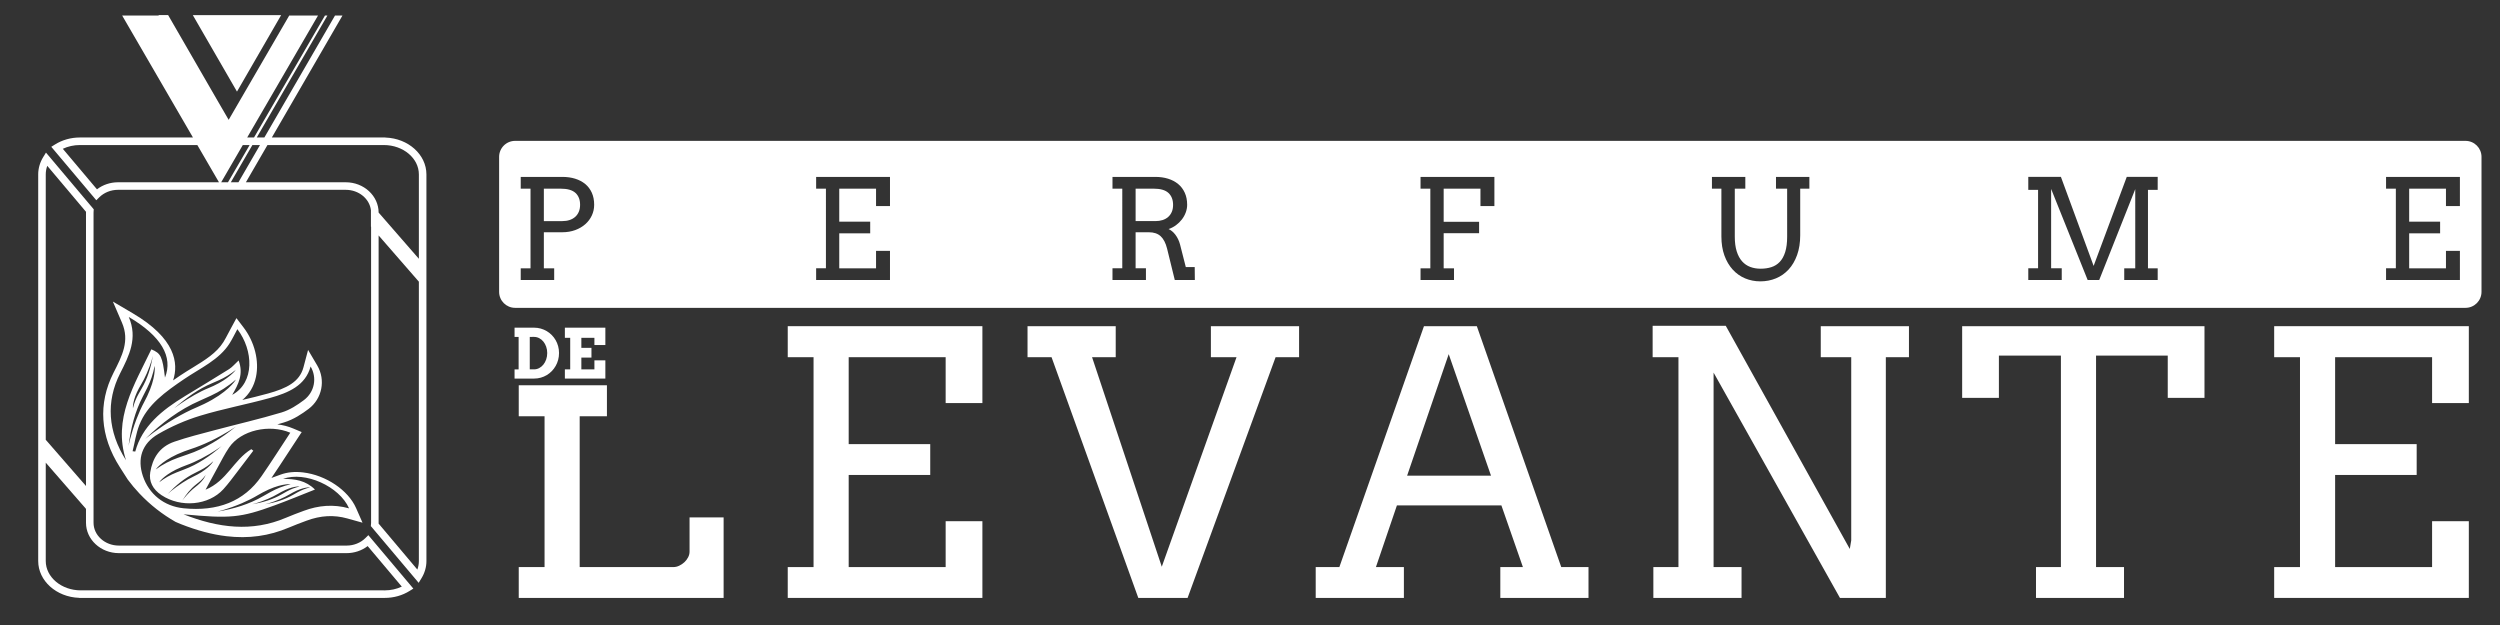 <?xml version="1.0" encoding="utf-8"?>
<!-- Generator: Adobe Illustrator 16.0.0, SVG Export Plug-In . SVG Version: 6.00 Build 0)  -->
<!DOCTYPE svg PUBLIC "-//W3C//DTD SVG 1.1//EN" "http://www.w3.org/Graphics/SVG/1.1/DTD/svg11.dtd">
<svg version="1.1" id="Layer_1" xmlns="http://www.w3.org/2000/svg" xmlns:xlink="http://www.w3.org/1999/xlink" x="0px" y="0px"
	 width="792px" height="198px" viewBox="0 0 792 198" enable-background="new 0 0 792 198" xml:space="preserve">
<rect x="0" y="0" width="792" height="198" fill="#333333" stroke="none"/>
<g>
	<polygon fill-rule="evenodd" clip-rule="evenodd" fill="#FFFFFF" points="89.06,4.803 61.091,4.803 75.075,29.02 	"/>
	<path fill-rule="evenodd" clip-rule="evenodd" fill="#FFFFFF" d="M122.138,43.581l-0.081-0.024h-0.46H86.119l22.372-38.628h-2.366
		L83.751,43.557h-2.41l22.38-38.628h-0.777L80.472,43.557h-2.167l22.438-38.628h-9.12L72.442,37.963l-3.566-6.143L53.259,4.773
		h-3.037l0.089,0.155h-11.61l22.428,38.628H25.591h-0.284c-2.848,0-5.575,0.771-7.895,2.223l-1.167,0.73l14.263,16.929l0.923-0.917
		c1.524-1.516,3.688-2.386,5.937-2.386h72.166c4.126,0,7.534,2.824,7.976,6.442v5.213l0.049,0.059v93.766
		c0,0.184-0.014,0.361-0.036,0.547l-0.045,0.497l15.155,17.979l0.861-1.406c1.048-1.691,1.597-3.594,1.597-5.51V55.254
		C135.089,48.963,129.324,43.83,122.138,43.581z M82.366,45.952l-6.83,11.794h-2.412l6.833-11.794H82.366z M79.084,45.952
		l-6.862,11.794h-2.155l6.851-11.794H79.084z M30.718,59.978L19.902,47.14c1.652-0.782,3.497-1.19,5.405-1.19h0.277v0.002h36.933
		l6.854,11.794H37.368C34.937,57.746,32.579,58.546,30.718,59.978z M132.699,177.723c0,0.933-0.166,1.841-0.483,2.715
		l-12.273-14.563c0-0.087,0.002-0.174,0.002-0.26V74.593l12.753,14.643V177.723z M132.699,81.986l-12.753-14.643
		c-0.011-5.295-4.675-9.598-10.412-9.598H77.897l6.833-11.794h36.881c6.113,0.005,11.087,4.176,11.087,9.302V81.986z"/>
	<path fill-rule="evenodd" clip-rule="evenodd" fill="#FFFFFF" d="M115.764,170.456c-1.521,1.517-3.69,2.385-5.938,2.385H37.653
		c-4.425,0-8.018-3.243-8.018-7.226V67.361c0-0.177,0.014-0.357,0.029-0.561l0.036-0.489L14.563,48.34l-0.861,1.405
		c-1.05,1.687-1.599,3.594-1.599,5.509v81.325v7.247v33.896c0,6.293,5.768,11.426,12.956,11.672l0.078,0.024h0.455h96.006h0.286
		c2.849,0,5.577-0.768,7.896-2.222l1.167-0.729l-14.259-16.929L115.764,170.456z M14.494,55.254c0-0.933,0.16-1.841,0.482-2.716
		l12.276,14.567c-0.008,0.088-0.008,0.172-0.008,0.256v86.604l-12.75-14.641V55.254z M121.883,187.028h-0.277v-0.003H25.561
		c-6.104-0.01-11.067-4.18-11.067-9.302v-31.15l12.75,14.64v4.403c0,5.301,4.669,9.618,10.41,9.618h72.173
		c2.429,0,4.79-0.803,6.648-2.232l10.816,12.836C125.638,186.62,123.796,187.028,121.883,187.028z"/>
	<path fill-rule="evenodd" clip-rule="evenodd" fill="#FFFFFF" d="M37.951,147.976l2.527,3.954c1.127,1.512,2.343,2.983,3.678,4.391
		c3.46,3.667,7.339,6.667,11.457,9.009l1.688,0.715c5.169,2.032,9.882,3.285,14.416,3.821c7.033,0.839,13.505-0.056,19.792-2.728
		c1.806-0.768,3.688-1.478,5.625-2.194c4.466-1.656,8.654-1.879,12.852-0.712l4.862,1.358l-2.034-4.622
		c-2.504-5.692-9.562-10.448-16.784-11.304c-2.625-0.313-5.029-0.084-7.141,0.693l-2.891,1.054c1.757-2.588,3.484-5.214,5.156-7.779
		c0.942-1.444,1.886-2.891,2.85-4.35l1.58-2.398l-2.65-1.119c-1.574-0.666-3.273-1.127-5.076-1.317
		c0.697-0.198,1.388-0.404,2.079-0.612c3.124-0.937,5.821-2.786,7.821-4.291c4.297-3.224,5.472-9.146,2.742-13.776l-2.897-4.915
		l-1.463,5.515c-1.24,4.64-5.377,6.669-11.206,8.285c-2.683,0.741-5.448,1.409-8.169,2.054c2.191-1.804,3.68-4.275,4.324-7.286
		c1.086-5.08-0.424-11.097-3.946-15.709l-2.235-2.93l-1.758,3.237c-0.279,0.51-0.546,1.014-0.802,1.509
		c-0.527,1.001-1.017,1.942-1.563,2.823c-2.178,3.477-5.865,5.737-9.771,8.133c-1.309,0.799-2.658,1.628-3.962,2.507
		c-0.716,0.49-1.46,0.994-2.21,1.517c1.794-5.454,0.747-13.308-12.786-21.268l-6.294-3.704l2.89,6.707
		c2.469,5.728,0.087,10.412-2.678,15.838C31.013,127.838,31.696,138.177,37.951,147.976z M45.315,125.486
		c0.454-0.859,0.901-1.751,1.343-2.64c1.054-2.124,1.861-4.404,2.311-6.909c0.103,0.347,0.395,3.822-2.346,9.573
		c-0.242,0.478-0.484,0.954-0.726,1.432c-0.036,0.073-0.069,0.14-0.106,0.212c-1.016,1.878-1.854,3.804-2.547,5.617
		c-0.008,0.013-0.016,0.034-0.022,0.055c-1.763,4.644-2.51,8.47-2.51,8.47C41.425,135.661,42.733,130.397,45.315,125.486z
		 M44.001,123.031c0.18-0.306,0.355-0.619,0.528-0.926c0.028-0.044,0.05-0.09,0.079-0.136c0.732-1.209,1.354-2.459,1.869-3.639
		c0.005-0.011,0.011-0.024,0.02-0.036c1.322-3.03,1.95-5.553,1.95-5.553c-0.674,3.743-1.719,7.204-3.589,10.37
		c-0.326,0.552-0.651,1.127-0.974,1.705c-0.768,1.371-1.378,2.859-1.765,4.517C42.066,129.094,42,126.75,44.001,123.031z
		 M110.586,161.047c-4.973-1.389-9.727-0.934-14.327,0.771c-1.928,0.711-3.855,1.435-5.734,2.234
		c-10.706,4.555-21.367,3.22-32.396-1.121c14.809,1.401,18.092,1.106,28.84-2.819c4.233-1.542,8.369-3.273,12.812-5.023
		c-2.901-2.894-6.355-3.389-10.12-3.376C96.614,149.174,107.504,154.062,110.586,161.047z M90.834,155.7
		c-0.522,0.292-1.05,0.581-1.554,0.876c-2.891,1.684-6.034,2.61-9.416,3.188c0,0,2.288-0.547,5.042-1.733
		c0.013-0.006,0.018-0.01,0.033-0.015c1.071-0.464,2.216-1.018,3.315-1.678c0.044-0.027,0.083-0.047,0.125-0.073
		c0.285-0.156,0.566-0.313,0.848-0.471c3.391-1.803,5.5-1.723,5.711-1.666C93.439,154.465,92.089,155.011,90.834,155.7z
		 M98.274,154.41c-1.427,0.316-2.711,0.837-3.904,1.492c-0.499,0.277-0.995,0.552-1.477,0.833c-2.746,1.601-5.732,2.479-8.952,3.03
		c0,0,2.178-0.522,4.795-1.646c0.008-0.005,0.02-0.01,0.033-0.015c1.017-0.441,2.101-0.97,3.151-1.596
		c0.036-0.026,0.079-0.044,0.117-0.069c0.268-0.145,0.535-0.295,0.802-0.447C96.062,154.278,98.068,154.356,98.274,154.41z
		 M92.075,153.416c-2.313,0.515-4.392,1.354-6.32,2.415c-0.805,0.446-1.613,0.896-2.392,1.349
		c-4.449,2.591-9.286,4.016-14.496,4.906c0,0,3.525-0.846,7.763-2.668c0.02-0.006,0.039-0.014,0.054-0.023
		c1.645-0.71,3.405-1.565,5.103-2.583c0.064-0.04,0.125-0.071,0.194-0.109c0.433-0.239,0.866-0.483,1.296-0.727
		C88.494,153.204,91.743,153.327,92.075,153.416z M85.53,126.07c5.834-1.619,11.25-3.91,12.869-9.973
		c2.095,3.551,1.288,8.092-2.12,10.654c-2.099,1.577-4.475,3.135-7.075,3.914c-6.975,2.096-14.147,3.735-21.217,5.619
		c-4.271,1.14-8.585,2.212-12.728,3.636c-4.898,1.674-6.949,5.394-7.66,9.693c-0.477,2.883,0.784,5.405,3.561,7.248
		c6.144,4.074,14.92,3.261,19.599-1.875c1.627-1.787,3.036-3.738,4.5-5.637c1.681-2.175,3.326-4.376,4.987-6.566
		c-0.214-0.162-0.42-0.321-0.638-0.482c-5.601,3.396-7.696,10.044-14.492,12.838c1.383-2.537,2.525-4.685,3.708-6.814
		c1.224-2.197,2.323-4.465,3.752-6.554c3.741-5.477,12.695-7.512,19.386-4.687c-3.09,4.687-6.01,9.289-9.125,13.795
		c-5.534,7.993-13.932,11.223-24.665,10.143c-6.257-0.634-10.992-4.52-12.9-10.192c-1.818-5.412-0.388-10.3,4.859-13.332
		c4.099-2.375,8.629-4.383,13.295-5.799C70.659,129.498,78.221,128.098,85.53,126.07z M62.512,150.346
		c-0.318,0.159-0.636,0.321-0.953,0.483c-0.046,0.022-0.089,0.047-0.141,0.071c-1.282,0.606-2.492,1.309-3.576,2.012
		c-0.014,0.006-0.022,0.014-0.032,0.021c-2.785,1.805-4.708,3.57-4.708,3.57c2.633-2.762,5.425-5.085,8.741-6.701
		c0.578-0.279,1.168-0.585,1.756-0.887c1.398-0.726,2.735-1.632,3.974-2.81C67.488,146.34,66.245,148.341,62.512,150.346z
		 M65.117,150.514c-0.025,0.149-0.516,1.51-2.505,3.189c-0.17,0.135-0.343,0.271-0.51,0.41c-0.024,0.022-0.05,0.04-0.074,0.062
		c-0.695,0.524-1.334,1.104-1.897,1.66c-0.006,0.008-0.009,0.013-0.015,0.018c-1.443,1.438-2.376,2.744-2.376,2.744
		c1.234-1.994,2.616-3.744,4.404-5.135c0.312-0.244,0.628-0.498,0.943-0.754C63.835,152.092,64.523,151.38,65.117,150.514z
		 M58.227,148.774c-0.777,0.29-1.57,0.604-2.359,0.917c-1.881,0.755-3.703,1.746-5.431,3.097c0.137-0.288,1.977-2.69,7.002-4.79
		c0.426-0.164,0.853-0.332,1.277-0.5c0.063-0.021,0.122-0.047,0.188-0.07c1.717-0.617,3.352-1.369,4.829-2.127
		c0.011-0.009,0.028-0.018,0.044-0.025c3.781-1.956,6.464-3.98,6.464-3.98C66.526,144.499,62.667,147.124,58.227,148.774z
		 M59.352,143.989c-0.989,0.33-1.999,0.688-3.005,1.049c-2.401,0.862-4.733,2.026-6.958,3.648c0.181-0.354,2.585-3.289,8.994-5.702
		c0.543-0.192,1.089-0.38,1.631-0.575c0.08-0.023,0.158-0.054,0.242-0.083c2.181-0.698,4.273-1.569,6.161-2.46
		c0.019-0.01,0.041-0.019,0.059-0.028c4.836-2.297,8.292-4.718,8.292-4.718C69.972,138.979,65.012,142.104,59.352,143.989z
		 M63.356,126.911c1.143-0.496,2.306-1.031,3.458-1.564c2.762-1.283,5.412-2.918,7.885-5.082c-0.175,0.44-2.722,4.185-10.088,7.738
		c-0.627,0.284-1.252,0.567-1.876,0.853c-0.088,0.043-0.178,0.085-0.275,0.125c-2.527,1.063-4.915,2.321-7.063,3.583
		c-0.022,0.015-0.044,0.027-0.066,0.037c-5.511,3.242-9.356,6.488-9.356,6.488C51.262,133.991,56.825,129.749,63.356,126.911z
		 M55.198,129.333c3.895-3.39,7.78-6.166,11.944-7.908c0.73-0.306,1.479-0.637,2.223-0.971c1.772-0.795,3.554-1.842,5.333-3.273
		c-0.181,0.303-2.292,2.846-7.056,5.064c-0.403,0.174-0.803,0.349-1.205,0.528c-0.059,0.024-0.118,0.052-0.176,0.078
		c-1.606,0.647-3.171,1.442-4.6,2.248c-0.02,0.007-0.028,0.013-0.045,0.024C57.944,127.193,55.198,129.333,55.198,129.333z
		 M58.349,120.087c5.125-3.479,11.141-6.122,14.411-11.354c0.883-1.407,1.593-2.897,2.439-4.455
		c5.125,6.712,5.533,16.924-1.641,20.816c1.982-3.341,3.651-6.63,2.037-10.902c-1.208,1.115-1.978,2.089-3.024,2.748
		c-4.635,2.912-9.345,5.731-14.023,8.583c-7.281,4.434-13.566,9.548-15.699,17.529c-0.28-0.036-0.564-0.066-0.843-0.101
		c0.687-2.758,1.086-5.613,2.112-8.269C46.623,128.208,52.445,124.101,58.349,120.087z M40.797,100.416
		c10.283,6.047,14.1,12.627,11.467,19.203c-0.81-6.692-1.279-7.678-4.319-8.951c-5.336,11.169-12.282,22-8.027,35.136
		c-5.774-9.057-6.393-18.613-1.861-27.522C40.896,112.703,43.698,107.143,40.797,100.416z"/>
</g>
<g>
	<g>
		<path fill-rule="evenodd" clip-rule="evenodd" fill="#FFFFFF" d="M781.073,44.627H163.19c-2.8,0-5.07,2.27-5.07,5.069v42.761
			c0,2.799,2.271,5.069,5.07,5.069h617.883c2.8,0,5.069-2.27,5.069-5.069V49.696C786.143,46.896,783.873,44.627,781.073,44.627z
			 M187.5,68.247c-0.488,1.056-1.177,1.979-2.068,2.768c-0.89,0.79-1.957,1.416-3.199,1.875c-1.243,0.459-2.625,0.689-4.147,0.689
			h-5.794v11.418h3.274v3.706h-10.6v-3.706h3.102V59.77h-3.102v-3.727h13.207c1.464,0,2.81,0.19,4.038,0.57
			c1.228,0.381,2.291,0.941,3.189,1.682c0.898,0.739,1.593,1.662,2.09,2.768c0.495,1.106,0.743,2.378,0.743,3.813
			C188.233,66.067,187.988,67.191,187.5,68.247z M281.948,65.284h-4.417V59.77h-11.655v10.448h9.803v3.706h-9.803v11.074h11.655
			V79.48h4.417v9.222h-23.396v-3.706h3.102V59.77h-3.102v-3.727h23.396V65.284z M372.17,88.703l-2.434-9.933
			c-0.446-1.78-1.124-3.091-2.036-3.931c-0.912-0.84-2.158-1.26-3.738-1.26h-4.201v11.418h3.275v3.706h-10.599v-3.706h3.102V59.77
			h-3.102v-3.727h13.593c1.451,0,2.79,0.19,4.019,0.57c1.228,0.381,2.29,0.941,3.188,1.682c0.897,0.739,1.598,1.662,2.1,2.768
			c0.503,1.106,0.755,2.378,0.755,3.813c0,0.818-0.149,1.627-0.443,2.423c-0.294,0.798-0.703,1.538-1.228,2.22
			c-0.524,0.682-1.146,1.288-1.863,1.82c-0.717,0.531-1.5,0.941-2.348,1.228c0.359,0.159,0.721,0.384,1.088,0.679
			c0.366,0.295,0.711,0.654,1.034,1.077c0.324,0.423,0.618,0.906,0.883,1.444c0.265,0.54,0.478,1.117,0.635,1.735l1.81,7.109h2.823
			l0.042,4.093H372.17z M473.425,65.284h-4.417V59.77h-11.653v10.493h11.223v3.618h-11.223v11.117h3.274v3.706h-10.601v-3.706h3.102
			V59.77h-3.102v-3.727h23.396V65.284z M573.212,59.77h-2.906v14.735c0,2.356-0.327,4.445-0.981,6.27
			c-0.654,1.824-1.549,3.354-2.682,4.589c-1.135,1.235-2.47,2.173-4.007,2.811c-1.537,0.639-3.188,0.958-4.956,0.958
			c-1.722,0-3.336-0.316-4.836-0.947c-1.501-0.632-2.808-1.558-3.921-2.78c-1.113-1.219-1.988-2.71-2.63-4.47
			c-0.637-1.759-0.957-3.774-0.957-6.043V59.77h-2.994v-3.727h10.576v3.727h-3.338v15.209c0,1.825,0.205,3.379,0.613,4.664
			c0.41,1.286,0.977,2.335,1.702,3.146c0.727,0.812,1.587,1.404,2.585,1.777c0.999,0.375,2.094,0.561,3.287,0.561
			c1.235,0,2.368-0.165,3.403-0.496c1.033-0.33,1.921-0.888,2.661-1.669c0.74-0.784,1.314-1.825,1.722-3.125
			c0.408-1.299,0.616-2.919,0.616-4.858V59.77h-3.534v-3.727h10.576V59.77z M683.557,60.157h-3.081v24.84h3.081v3.706h-10.599
			v-3.706h3.489V59.92l-11.416,28.782h-3.663l-11.571-28.847v25.141h3.362v3.706h-10.6v-3.706h3.102v-24.84h-3.102v-4.115H652.9
			l10.363,28.2l10.491-28.2h9.802V60.157z M779.298,65.284h-4.418V59.77h-11.655v10.448h9.802v3.706h-9.802v11.074h11.655V79.48
			h4.418v9.222h-23.396v-3.706h3.103V59.77h-3.103v-3.727h23.396V65.284z"/>
		<path fill-rule="evenodd" clip-rule="evenodd" fill="#FFFFFF" d="M371.633,64.918c0-1.621-0.49-2.886-1.466-3.792
			c-0.976-0.906-2.527-1.357-4.653-1.357h-5.751v10.275h6.269c0.82,0,1.569-0.107,2.251-0.322c0.683-0.215,1.272-0.54,1.768-0.97
			c0.495-0.43,0.883-0.966,1.163-1.605C371.492,66.508,371.633,65.767,371.633,64.918z"/>
		<path fill-rule="evenodd" clip-rule="evenodd" fill="#FFFFFF" d="M177.633,59.77h-5.341v10.275h5.881
			c0.818,0,1.569-0.11,2.25-0.333c0.682-0.222,1.271-0.549,1.767-0.98c0.495-0.431,0.883-0.968,1.164-1.616
			c0.278-0.646,0.419-1.393,0.419-2.24c0-1.609-0.489-2.863-1.465-3.759C181.332,60.218,179.774,59.77,177.633,59.77z"/>
	</g>
	<g>
		<g>
			<path fill="#FFFFFF" d="M163.011,103.806h6.189c0.737,0,1.444,0.096,2.122,0.288c0.677,0.191,1.308,0.46,1.893,0.808
				c0.584,0.348,1.117,0.765,1.595,1.251c0.479,0.485,0.888,1.026,1.228,1.621c0.34,0.596,0.603,1.237,0.787,1.925
				c0.185,0.688,0.276,1.404,0.276,2.149c0,0.744-0.092,1.46-0.276,2.148c-0.184,0.688-0.447,1.331-0.787,1.929
				c-0.34,0.599-0.75,1.147-1.228,1.638c-0.479,0.494-1.011,0.916-1.595,1.266c-0.585,0.352-1.216,0.623-1.893,0.813
				c-0.677,0.192-1.385,0.288-2.122,0.288h-6.189v-2.915h1.287v-10.284h-1.287V103.806z M167.828,106.731v10.284h1.351
				c0.575,0,1.117-0.134,1.628-0.404c0.51-0.27,0.953-0.635,1.329-1.101c0.375-0.464,0.674-1.01,0.894-1.638
				c0.22-0.627,0.329-1.303,0.329-2.025c0-0.716-0.109-1.387-0.329-2.011s-0.518-1.166-0.894-1.627
				c-0.376-0.461-0.819-0.823-1.329-1.085c-0.511-0.261-1.053-0.393-1.628-0.393H167.828z"/>
			<path fill="#FFFFFF" d="M178.953,103.806h12.826v5.499h-3.467v-2.286h-4.137v3.179h3.201v3.084h-3.201v3.733h4.137v-2.86h3.467
				v5.775h-12.826v-2.915h1.691v-9.997h-1.691V103.806z"/>
		</g>
		<path fill="#FFFFFF" d="M249.557,103.334h61.666v24.36h-11.64v-14.535h-30.72v27.539h25.835v9.768h-25.835v29.185h30.72v-14.535
			h11.64v24.303h-61.666v-9.768h8.176v-66.492h-8.176V103.334z"/>
		<path fill="#FFFFFF" d="M383.61,103.334h27.939v9.825h-7.439l-27.881,76.26h-15.616l-27.482-76.26h-7.609v-9.825h27.938v9.825
			h-7.496l22.088,66.379l23.679-66.379h-8.121V103.334z"/>
		<path fill="#FFFFFF" d="M475.305,179.651h7.152l-6.812-19.533h-33.104l-6.646,19.533h8.859v9.768h-27.937v-9.768h7.493
			l26.801-76.316h16.752l26.744,76.316h8.633v9.768h-27.938V179.651z M445.774,150.692h26.576l-13.399-38.5L445.774,150.692z"/>
		<path fill="#FFFFFF" d="M576.818,103.334h27.939v9.825h-7.326v76.26h-14.534l-40.033-71.377v61.609h8.858v9.768h-27.939v-9.768
			h7.95v-66.492h-8.176v-9.938h23.168l39.291,70.695l0.454-2.725v-58.033h-9.652V103.334z"/>
		<path fill="#FFFFFF" d="M645.005,179.651h7.893v-67.003h-19.646v13.401h-11.64v-22.714h76.77v22.714h-11.639v-13.401h-22.714
			v67.003h8.858v9.768h-27.882V179.651z"/>
		<path fill="#FFFFFF" d="M720.459,103.334h61.665v24.36h-11.638v-14.535h-30.721v27.539h25.836v9.768h-25.836v29.185h30.721
			v-14.535h11.638v24.303h-61.665v-9.768h8.178v-66.492h-8.178V103.334z"/>
		<path fill="#FFFFFF" d="M218.451,163.922v10.846c0,0.606-0.151,1.203-0.454,1.79c-0.304,0.586-0.701,1.106-1.192,1.562
			c-0.492,0.454-1.042,0.822-1.647,1.107c-0.606,0.283-1.211,0.424-1.817,0.424h-29.698v-38.899v-0.403v-8.481h8.631v-9.824h-27.938
			v9.824h8.178v8.481v0.403v38.899h-8.178v9.768h64.904v-25.497H218.451z"/>
	</g>
</g>
</svg>
